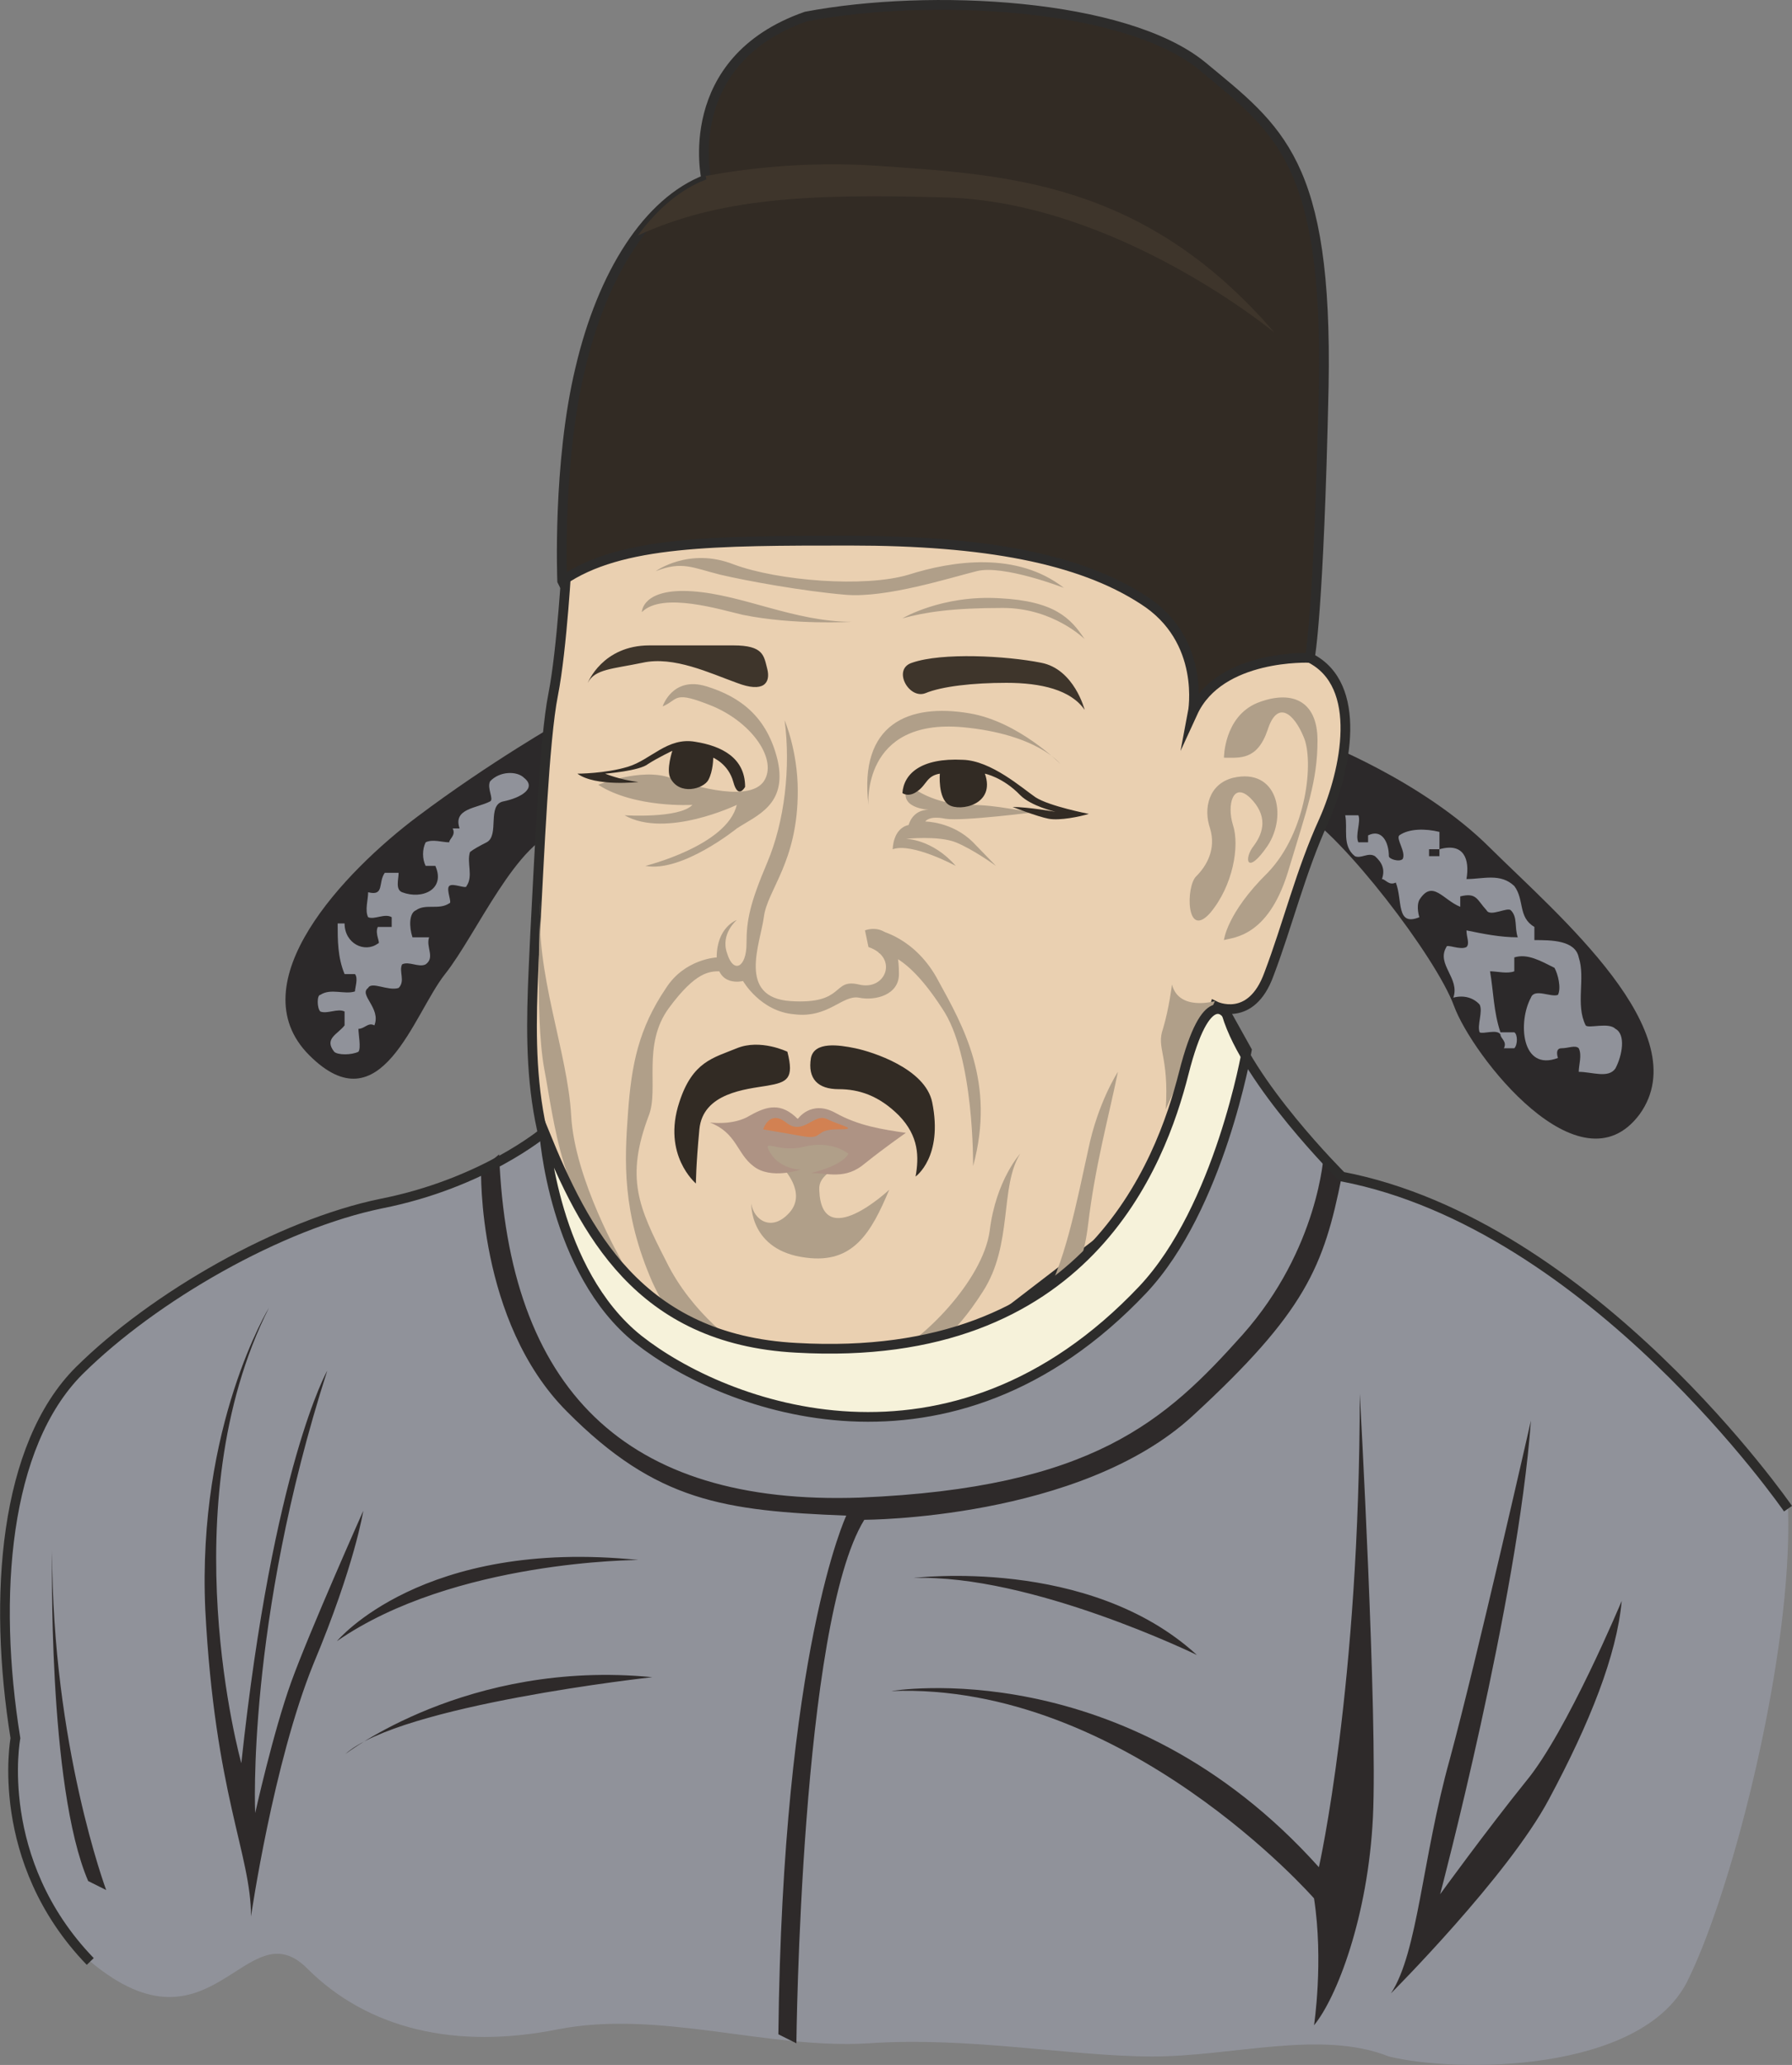 <svg xmlns="http://www.w3.org/2000/svg" width="248.256" height="285.886" viewBox="0 0 186.192 214.414"><rect x="0" y="0" width="186.192" height="214.414" fill="#808080" stroke="none"/><path d="M263.294 388.545s-7.488 4.248-15.048 9.936c-7.488 5.616-18.72 17.28-11.232 24.768 7.488 7.488 10.8-4.248 14.112-8.424 3.312-4.176 7.488-14.04 12.168-14.976zm78.48 2.015s10.872 4.105 17.928 11.16c7.056 6.985 21.6 19.225 15.552 27.649-6.192 8.352-17.424-6.12-19.296-11.232-1.872-5.112-11.664-17.784-15.912-20.16z" style="fill:#2c292a" transform="translate(-204.884 -313.683)"/><path d="M255.806 396.897c.432-.216-.36-1.368 0-2.088 1.008-1.08 2.808-1.08 3.528-.36 1.368 1.08-.36 2.088-2.16 2.448-1.728.36-.36 3.528-1.728 4.248-.72.36-1.368.72-1.728 1.008-.36 1.08.36 2.52-.36 3.528 0 .36-1.44-.36-1.8 0-.36.36.36 1.8 0 1.8-1.08.72-2.448 0-3.456.72-.72.288-.72 1.728-.36 2.808h1.728c-.36 1.008.648 2.088-.36 2.808-.72.36-1.728-.36-2.448 0-.36.72.36 1.728-.36 2.448-1.08.36-2.808-.72-3.168 0-1.008.72 1.368 2.088.648 3.888-.648-.36-1.008.36-1.656.36 0 .576.288 2.016 0 2.376-.72.36-2.16.36-2.52 0-1.08-1.368.36-1.8 1.08-2.736v-1.44c-.72-.36-1.8.288-2.52 0-.36-.36-.36-1.728 0-1.728 1.08-.72 2.52 0 3.6-.36 0-.36.36-1.368 0-1.8h-1.08c-.72-1.728-.72-3.528-.72-5.256h.72c0 2.088 2.088 3.096 3.456 2.088.36 0-.36-1.008 0-1.728h1.44v-1.008c-.72-.432-1.8.288-2.448 0-.36-.72 0-1.8 0-2.592 1.728.432 1.008-1.008 1.728-2.016h1.44c0 .648-.36 1.728.36 2.016 2.088.792 4.536-.288 3.456-2.736h-1.008c-.36-.72-.36-1.728 0-2.448.72-.36 1.728 0 2.448 0 0-.36.72-.72.36-1.44h.72c-.72-2.088 1.8-2.088 3.168-2.808zm98.64 4.248v-1.08c-1.44-.36-3.168-.36-4.176.36-.36.36.72 1.728.36 2.448-.36.36-1.44 0-1.44-.288 0-1.44-.72-2.88-2.16-2.16v.72h-1.008c-.36-.72.288-2.16 0-2.808h-1.368c.288 1.368-.36 3.168 1.008 4.248.648.288 1.368-.432 2.088 0 .72.648 1.08 1.368.72 2.376.36 0 .72.72 1.44.36.72 1.8 0 4.608 2.448 3.6 0 0-.36-1.08 0-1.8 1.368-2.16 2.448 0 4.248.72v-1.08c1.728-.432 1.728.36 2.736 1.44.36.72 2.16-.36 2.52 0 .72.72.36 1.728.72 2.808-1.8 0-3.6-.36-5.328-.72 0 .72.36 1.368 0 1.728-.648.36-2.088-.36-2.088 0-1.08 1.8 1.44 3.24.72 5.256 1.08-.288 2.088 0 2.736.72.36.72-.288 2.16 0 2.88.36.216 1.8-.36 2.16.216 0 .432.72.72.36 1.44h1.08c.36-.36.36-1.44 0-1.656h-1.44c-.72-2.16-.72-4.248-1.08-6.336.72 0 1.8.288 2.52 0v-1.44c1.368-.432 2.736.36 4.176 1.08.36.648.72 2.088.36 2.808-.72.288-2.448-.72-2.808.288-1.368 2.52-1.008 7.704 2.808 6.264 0 0-.36-1.008.36-1.008s1.44-.36 1.8 0c.36.72 0 1.728 0 2.448 1.368 0 3.096.72 3.816-.36.72-1.368 1.08-3.528 0-4.104-.72-.72-2.808 0-3.096-.36-1.08-2.16 0-4.896-.72-7.056-.36-1.8-2.88-1.8-4.608-1.8v-1.368c-1.728-1.008-1.008-2.808-2.088-4.248-1.44-1.368-3.24-.72-4.968-.72.36-2.088-.288-3.816-2.808-3.096v.72h-1.08v-.72h1.08v-.72z" style="fill:#90929a" transform="translate(-204.884 -313.683)"/><path d="M263.798 371.697s-.504 9.36-1.44 14.112c-.936 4.68-1.44 16.848-1.872 24.84-.432 9.864-1.44 21.024 5.112 30.816l8.928 11.304 25.272 4.68 25.704-19.728 5.616-19.584s3.744 1.872 5.616-3.312c1.944-5.112 3.312-10.728 5.688-15.912 2.304-5.184 4.176-14.112-1.44-16.92-5.616-2.808-24.408-24.408-24.408-24.408z" style="fill:#ead0b1" transform="translate(-204.884 -313.683)"/><path d="M263.798 371.697s-.504 9.36-1.44 14.112c-.936 4.68-1.44 16.848-1.872 24.84-.432 9.864-1.44 21.024 5.112 30.816l8.928 11.304 25.272 4.68 25.704-19.728 5.616-19.584s3.744 1.872 5.616-3.312c1.944-5.112 3.312-10.728 5.688-15.912 2.304-5.184 4.176-14.112-1.44-16.92-5.616-2.808-24.408-24.408-24.408-24.408" style="fill:none;stroke:#2d2c2b;stroke-width:0;stroke-miterlimit:10.433" transform="translate(-204.884 -313.683)"/><path d="M263.798 371.697s-.504 9.36-1.44 14.112c-.936 4.68-1.44 16.848-1.872 24.84-.432 9.864-1.44 21.024 5.112 30.816l8.928 11.304 25.272 4.68 25.704-19.728 5.616-19.584s3.744 1.872 5.616-3.312c1.944-5.112 3.312-10.728 5.688-15.912 2.304-5.184 4.176-14.112-1.44-16.92-5.616-2.808-24.408-24.408-24.408-24.408" style="fill:none;stroke:#2d2c2b;stroke-width:1.008;stroke-miterlimit:10.433" transform="translate(-204.884 -313.683)"/><path d="M332.054 392.36s0-4.247 3.456-5.687c3.456-1.368 6.264-.36 6.264 3.888s-1.08 7.056-3.096 13.752c-2.088 6.696-5.688 6.696-6.624 6.984 0 0 .288-2.808 4.536-6.984 4.104-4.248 4.824-11.664 3.744-14.112-1.008-2.448-2.736-3.888-3.744-.72-1.08 3.168-2.88 2.88-4.536 2.88z" style="fill:#b09f89" transform="translate(-204.884 -313.683)"/><path d="M332.99 394.449c-2.52.648-3.096 3.168-2.376 5.256.648 2.16-.36 3.888-1.44 4.968-1.08 1.008-1.08 6.624 1.44 3.816 2.376-2.808 3.096-6.984 2.376-9.144-.648-2.088 0-4.536 1.8-2.808 1.8 1.8 1.44 3.528.36 4.968-1.08 1.368-.72 3.168 1.44 0 2.088-3.168 1.008-8.136-3.6-7.056zm-1.872 23.184s-3.744 1.08-4.464-1.728c0 0-.288 2.448-.936 4.608-.72 2.016.648 2.736.288 8.352zm-16.056 30.527s2.16-1.367 2.88-7.343c.72-6.048 2.088-10.944 3.096-15.84 0 0-2.088 3.168-3.096 8.136-1.08 4.824-2.52 12.6-4.896 15.768zm-13.32 5.329s2.088-.72 5.256-5.688c3.168-4.896 1.728-10.872 3.888-14.328 0 0-2.52 2.736-3.168 7.992-.72 5.328-7.344 11.664-10.08 12.672zm-28.728-80.496s3.456-2.52 8.064-.72c4.608 1.728 13.68 2.448 18.216 1.08 4.536-1.44 11.232-2.448 16.128 1.368 0 0-6.336-2.448-9.072-1.728-2.88.72-9.432 2.808-13.608 2.448-4.32-.36-10.296-1.44-13.032-2.088-2.88-.72-3.96-1.44-6.696-.36zm-1.44 4.247s0-2.52 5.256-2.16c5.256.36 10.584 3.169 16.56 3.169 0 0-5.976.36-11.304-.72-2.232-.504-8.352-2.448-10.512-.288zm27.072.649s4.104-2.448 10.08-2.088c5.76.288 7.416 2.088 8.856 4.248 0 0-3.24-3.24-8.496-3.24s-8.064.432-10.44 1.08zm-37.584 29.231s-.648 11.88.36 17.497c1.08 5.616 1.728 14.04 8.064 20.016 0 0-4.896-8.424-5.256-15.12-.36-6.624-3.816-14.976-3.168-22.392zm18.288 5.977s-3.312.144-5.256 3.168c-2.88 4.248-3.6 7.992-3.96 12.96-.36 4.968-.648 10.296 2.52 17.568 1.44 3.096 2.808 4.896 4.536 5.616 1.8.72 4.608 1.08 4.608 1.08s-4.968-3.24-7.704-8.856c-2.88-5.616-4.248-8.64-1.8-15.12 1.08-2.736-.72-7.344 2.088-11.16s4.248-3.816 5.328-3.816zm16.848-2.808s3.816.72 6.192 5.256c2.52 4.608 5.976 10.512 3.6 19.224 0 0 .144-11.52-3.24-16.416-4.104-6.336-6.552-5.688-6.552-5.688zm18.864-17.28s-4.32-4.392-9.432-5.256c-6.336-1.08-11.52 1.08-10.512 9.504 0 0-.72-9 9.792-8.064 7.776.72 10.152 3.816 10.152 3.816z" style="fill:#b09f89" transform="translate(-204.884 -313.683)"/><path d="M286.406 388.473s1.368 3.168 1.368 7.344c0 7.416-3.168 10.224-3.528 13.104-.36 2.736-2.808 8.352 2.808 8.712 5.688.36 4.248-2.376 7.056-1.728 2.808.72 4.176-2.808 1.008-3.888l-.36-1.728s3.528-1.44 3.528 4.536c0 2.16-2.448 2.808-4.176 2.448-1.728-.288-3.168 2.16-6.696 1.728-3.528-.288-5.328-3.456-5.328-3.456s-2.736.72-2.736-2.448 2.088-3.888 2.088-3.888-1.728 1.44-1.008 3.456c.648 2.16 2.016 1.512 2.016-1.008 0-2.448.36-4.176 2.16-8.424 1.8-4.248 2.448-9.864 1.8-14.76z" style="fill:#b09f89" transform="translate(-204.884 -313.683)"/><path d="M273.734 387.033s1.008-3.168 4.536-2.088c3.528 1.08 6.336 3.168 7.416 7.704 1.008 4.608-2.16 5.688-4.248 7.056 0 0-5.688 4.608-9.504 3.888 0 0 8.496-2.088 9.504-6.336 0 0-7.344 3.528-11.664 1.08 0 0 5.688.36 7.056-1.08 0 0-5.976.36-9.792-2.088 0 0 4.464-1.8 7.488-.72s8.28 2.448 9.72.36c1.44-2.16-1.08-5.976-5.256-7.776-4.248-1.728-3.528-.72-5.256 0zm26.496 8.784s2.16 1.44 5.4 1.44c3.096 0 5.112.72 7.056.72 0 0-7.776 1.008-9.576.72-1.728-.36-2.088.288-2.088.288s2.808 0 4.968 2.16c2.016 2.088 2.376 2.448 2.376 2.448s-2.376-1.728-4.176-2.448c-1.8-.72-5.184-.36-5.184-.36s2.736 0 5.184 2.808c0 0-4.536-2.448-6.552-1.728 0 0 0-2.16 1.656-2.52 0 0 .36-1.584 2.088-1.584 0 0-3.456-.144-2.088-2.592zm-12.456 34.056s-4.608-1.944-4.824.864c-.216 2.808 1.368 3.96 3.24 4.176 0 0 2.592 2.592.72 4.68-1.872 2.088-3.744.72-3.96-.936 0 0-.216 4.896 5.688 5.616 4.896.648 6.768-2.592 8.64-7.056 0 0-7.056 6.624-7.272 0-.072-1.584 1.512-2.016 5.112-4.824 1.224-.936-4.608-4.464-7.344-2.52z" style="fill:#b09f89" transform="translate(-204.884 -313.683)"/><path d="M265.958 384.585s1.512-3.888 6.408-3.888h8.712c3.168 0 3.168 1.08 3.528 2.448.36 1.44-.36 2.52-3.168 1.44-2.808-1.008-6.552-2.808-9.792-2.088-3.096.648-4.968.648-5.688 2.088zm33.696-2.088c-2.088.648-.36 3.816 1.368 3.168 1.728-.72 4.968-1.08 8.424-1.08 3.6 0 6.696.72 8.136 2.808 0 0-1.08-4.248-4.536-4.896-3.6-.72-10.296-1.08-13.392 0z" style="fill:#3e352b" transform="translate(-204.884 -313.683)"/><path d="M286.694 422.889c.72 2.808 0 3.168-2.088 3.528-2.16.36-6.696.72-7.056 4.536-.36 3.816-.36 5.616-.36 5.616s-3.528-2.952-1.728-8.424c1.368-4.248 3.528-4.608 5.976-5.616s5.256.36 5.256.36zm2.448.648c-.36 2.16.72 3.24 2.88 3.24 2.088 0 4.176.648 6.264 2.736 2.088 2.16 2.088 4.32 1.728 6.336 0 0 2.88-2.016 1.728-7.704-.72-3.528-6.264-5.256-7.992-5.616-1.728-.36-4.248-.72-4.608 1.008zm28.872-25.344s-4.104-.792-5.544-1.728c-1.368-.936-4.608-3.816-7.56-3.888-4.32-.216-6.12 1.44-6.264 3.456 0 0 .648.504 1.584-.216.936-.648.936-1.584 2.304-1.8 0 0-.216 2.52.936 3.24 1.152.72 4.896 0 3.744-3.24 0 0 1.872.36 3.672 2.232 1.152 1.152 3.672 1.728 3.672 1.728s-2.88-.504-4.464-.504c0 0 2.592 1.008 3.744 1.224 1.152.216 3.24-.216 4.176-.504zm-53.136-4.176s2.88 0 5.256-.72c2.376-.72 4.104-3.096 6.984-2.592 2.736.432 5.184 1.656 5.184 4.68 0 0-.72 1.368-1.224-.504s-2.088-2.52-2.088-2.52 0 1.368-.504 2.304c-.504.936-3.024 1.656-3.96-.216-.432-.864.216-2.808.216-2.808s-1.512.72-2.52 1.368c-.864.72-4.464 1.008-4.464 1.008s1.584.648 3.456.864c0 0-4.464.504-6.336-.864z" style="fill:#322b24" transform="translate(-204.884 -313.683)"/><path d="M332.342 419c2.088 7.057 11.952 16.849 11.952 16.849 25.992 4.968 46.368 34.488 46.368 34.488.504 14.76-5.616 39.384-10.512 49.176-4.896 9.432-23.904 9.432-30.96 7.704-7.056-2.808-16.2 0-24.552 0-8.496 0-19.008-2.088-29.52-1.368-10.512.648-21.744-3.528-32.328-1.44-10.512 2.088-19.656 0-25.992-6.336-6.336-6.336-9.864 9.864-22.536-.72-10.152-10.512-7.776-23.184-7.776-23.184-2.376-14.76-1.152-30.384 6.624-38.16 7.776-7.704 20.88-15.192 31.392-17.352 10.584-2.088 16.92-7.416 16.92-7.416l5.112 12.6 13.176 10.8 20.088 2.808 20.52-10.8 10.368-20.16z" style="fill:#90929a" transform="translate(-204.884 -313.683)"/><path d="M210.302 474.729s-.504 24.408 3.744 34.272l1.872.936s-5.616-15.048-5.616-35.208zm22.536-25.272s-7.488 12.24-6.624 31.392c1.008 19.224 4.752 25.344 4.752 31.824 0 0 2.304-15.912 6.48-26.208 4.32-10.296 5.184-15.912 5.184-15.912s-5.616 12.6-7.488 17.784c-1.872 5.184-3.744 13.608-3.744 13.608s-.936-19.728 7.488-45.936c0 0-5.616 9.864-8.928 40.752 0 0-7.488-26.712 2.88-47.304zm7.056 34.632s8.856-10.728 31.32-8.424c0 0-19.152 0-31.32 8.424zm.864 11.736s12.672-9.864 31.896-7.992c0 0-26.28 2.88-31.896 7.992zm59.04-18.288s18.216-2.304 29.448 7.992c0 0-17.28-8.424-29.448-7.992z" style="fill:#2e2a2a" transform="translate(-204.884 -313.683)"/><path d="M297.494 489.273s24.264-4.176 44.424 18.288c0 0 4.248-18.72 4.248-49.176 0 0 1.872 33.696 1.368 43.992s-3.744 18.72-6.12 21.6c0 0 1.008-6.624 0-13.176 0 0-19.656-22.464-43.92-21.528zm66.456-28.08s-5.616 24.768-8.424 35.136c-2.88 10.296-3.312 20.088-6.12 24.336 0 0 12.168-12.168 16.416-20.16 4.248-7.92 7.056-14.976 7.56-20.592 0 0-5.688 13.608-9.936 18.72-4.176 5.184-8.928 11.736-8.928 11.736s8.064-30.456 9.432-49.176z" style="fill:#2e2a2a" transform="translate(-204.884 -313.683)"/><path d="M287.63 525.849s.432-43.632 7.056-54.36c0 0 22.392 0 34.128-10.8s13.608-15.48 15.48-24.84l-1.872-2.304s-.504 9.792-8.424 18.72c-7.992 8.928-15.552 15.912-39.744 16.92-24.48.864-36.576-11.304-37.512-35.64l-1.872 1.584s-.432 15.768 8.928 25.128c9.288 9.36 16.344 10.296 29.016 10.8 0 0-6.624 14.04-7.056 53.856z" style="fill:#2e2a2a" transform="translate(-204.884 -313.683)"/><path d="M261.422 431.24s.936 14.473 9.792 21.529c8.928 7.056 32.4 15.984 52.416-5.184 7.992-8.496 10.8-24.84 10.8-24.84L332.342 419s-2.088-3.24-4.464 6.12c-2.376 9.36-10.08 30.24-40.248 28.512-16.416-.864-22.032-12.168-26.208-22.392z" style="fill:#f6f2da;stroke:#2d2c2b;stroke-width:1.008;stroke-miterlimit:10.433" transform="translate(-204.884 -313.683)"/><path d="M214.262 517.353c-10.152-10.512-7.776-23.184-7.776-23.184-2.376-14.76-1.152-30.384 6.624-38.16 7.776-7.704 20.88-15.192 31.392-17.352 10.584-2.088 16.92-7.416 16.92-7.416M332.342 419c2.088 7.057 11.952 16.849 11.952 16.849 25.992 4.968 46.368 34.488 46.368 34.488" style="fill:none;stroke:#2d2c2b;stroke-width:1.008;stroke-miterlimit:10.433" transform="translate(-204.884 -313.683)"/><path d="M263.294 374s-.504-12.167 1.872-22.031c2.304-9.864 7.056-17.352 13.104-19.656 0 0-2.808-12.312 10.368-16.92 12.96-2.448 33.12-1.368 41.112 5.112 7.992 6.624 13.104 9.936 12.672 33.336-.504 23.472-1.44 28.152-1.44 28.152s-9.36-.432-12.168 5.688c0 0 1.44-7.56-5.184-11.736-6.552-4.248-16.416-6.12-30.384-6.12-14.04 0-23.904 0-29.952 4.176z" style="fill:#322b24" transform="translate(-204.884 -313.683)"/><path d="M263.294 374s-.504-12.167 1.872-22.031c2.304-9.864 7.056-17.352 13.104-19.656 0 0-2.808-12.312 10.368-16.92 12.96-2.448 33.12-1.368 41.112 5.112 7.992 6.624 13.104 9.936 12.672 33.336-.504 23.472-1.44 28.152-1.44 28.152s-9.36-.432-12.168 5.688c0 0 1.44-7.56-5.184-11.736-6.552-4.248-16.416-6.12-30.384-6.12-14.04 0-23.904 0-29.952 4.176z" style="fill:none;stroke:#2d2c2b;stroke-width:1.008;stroke-miterlimit:10.433" transform="translate(-204.884 -313.683)"/><path d="M295.622 330.873c-6.984-.432-13.104.288-17.424 1.08.072.216.072.36.072.36-2.664 1.008-5.04 3.024-7.128 5.832 8.28-3.816 17.496-4.392 31.896-3.96 17.856.432 34.272 14.04 34.272 14.04-13.68-15.912-28.224-16.416-41.688-17.352z" style="fill:#3e352b" transform="translate(-204.884 -313.683)"/><path d="M278.63 430.233s2.448.36 4.176-.72c1.8-1.008 3.24-1.368 4.968.36 0 0 1.368-2.016 3.888-.648 2.448 1.368 4.896 1.728 7.344 2.088 0 0-2.088 1.44-4.248 3.168-2.016 1.728-3.816 1.008-5.616 1.008 0 0 3.24-.72 3.888-2.016 0 0-1.728-1.44-4.608-.72-2.736.72-4.536-1.08-3.456.72 1.08 1.656 3.096 1.656 3.096 1.656s-3.096 1.08-4.896-.36c-1.728-1.296-1.728-3.456-4.536-4.536z" style="fill:#ae9384" transform="translate(-204.884 -313.683)"/><path d="M288.35 431.673c-2.448-.432-4.176-.72-4.176-.72s.648-2.088 2.376-.72c1.8 1.44 2.88-1.008 4.248-.36 1.44.72 3.528 1.08 1.08 1.08s-1.368 1.08-3.528.72z" style="fill:#d28152" transform="translate(-204.884 -313.683)"/></svg>
